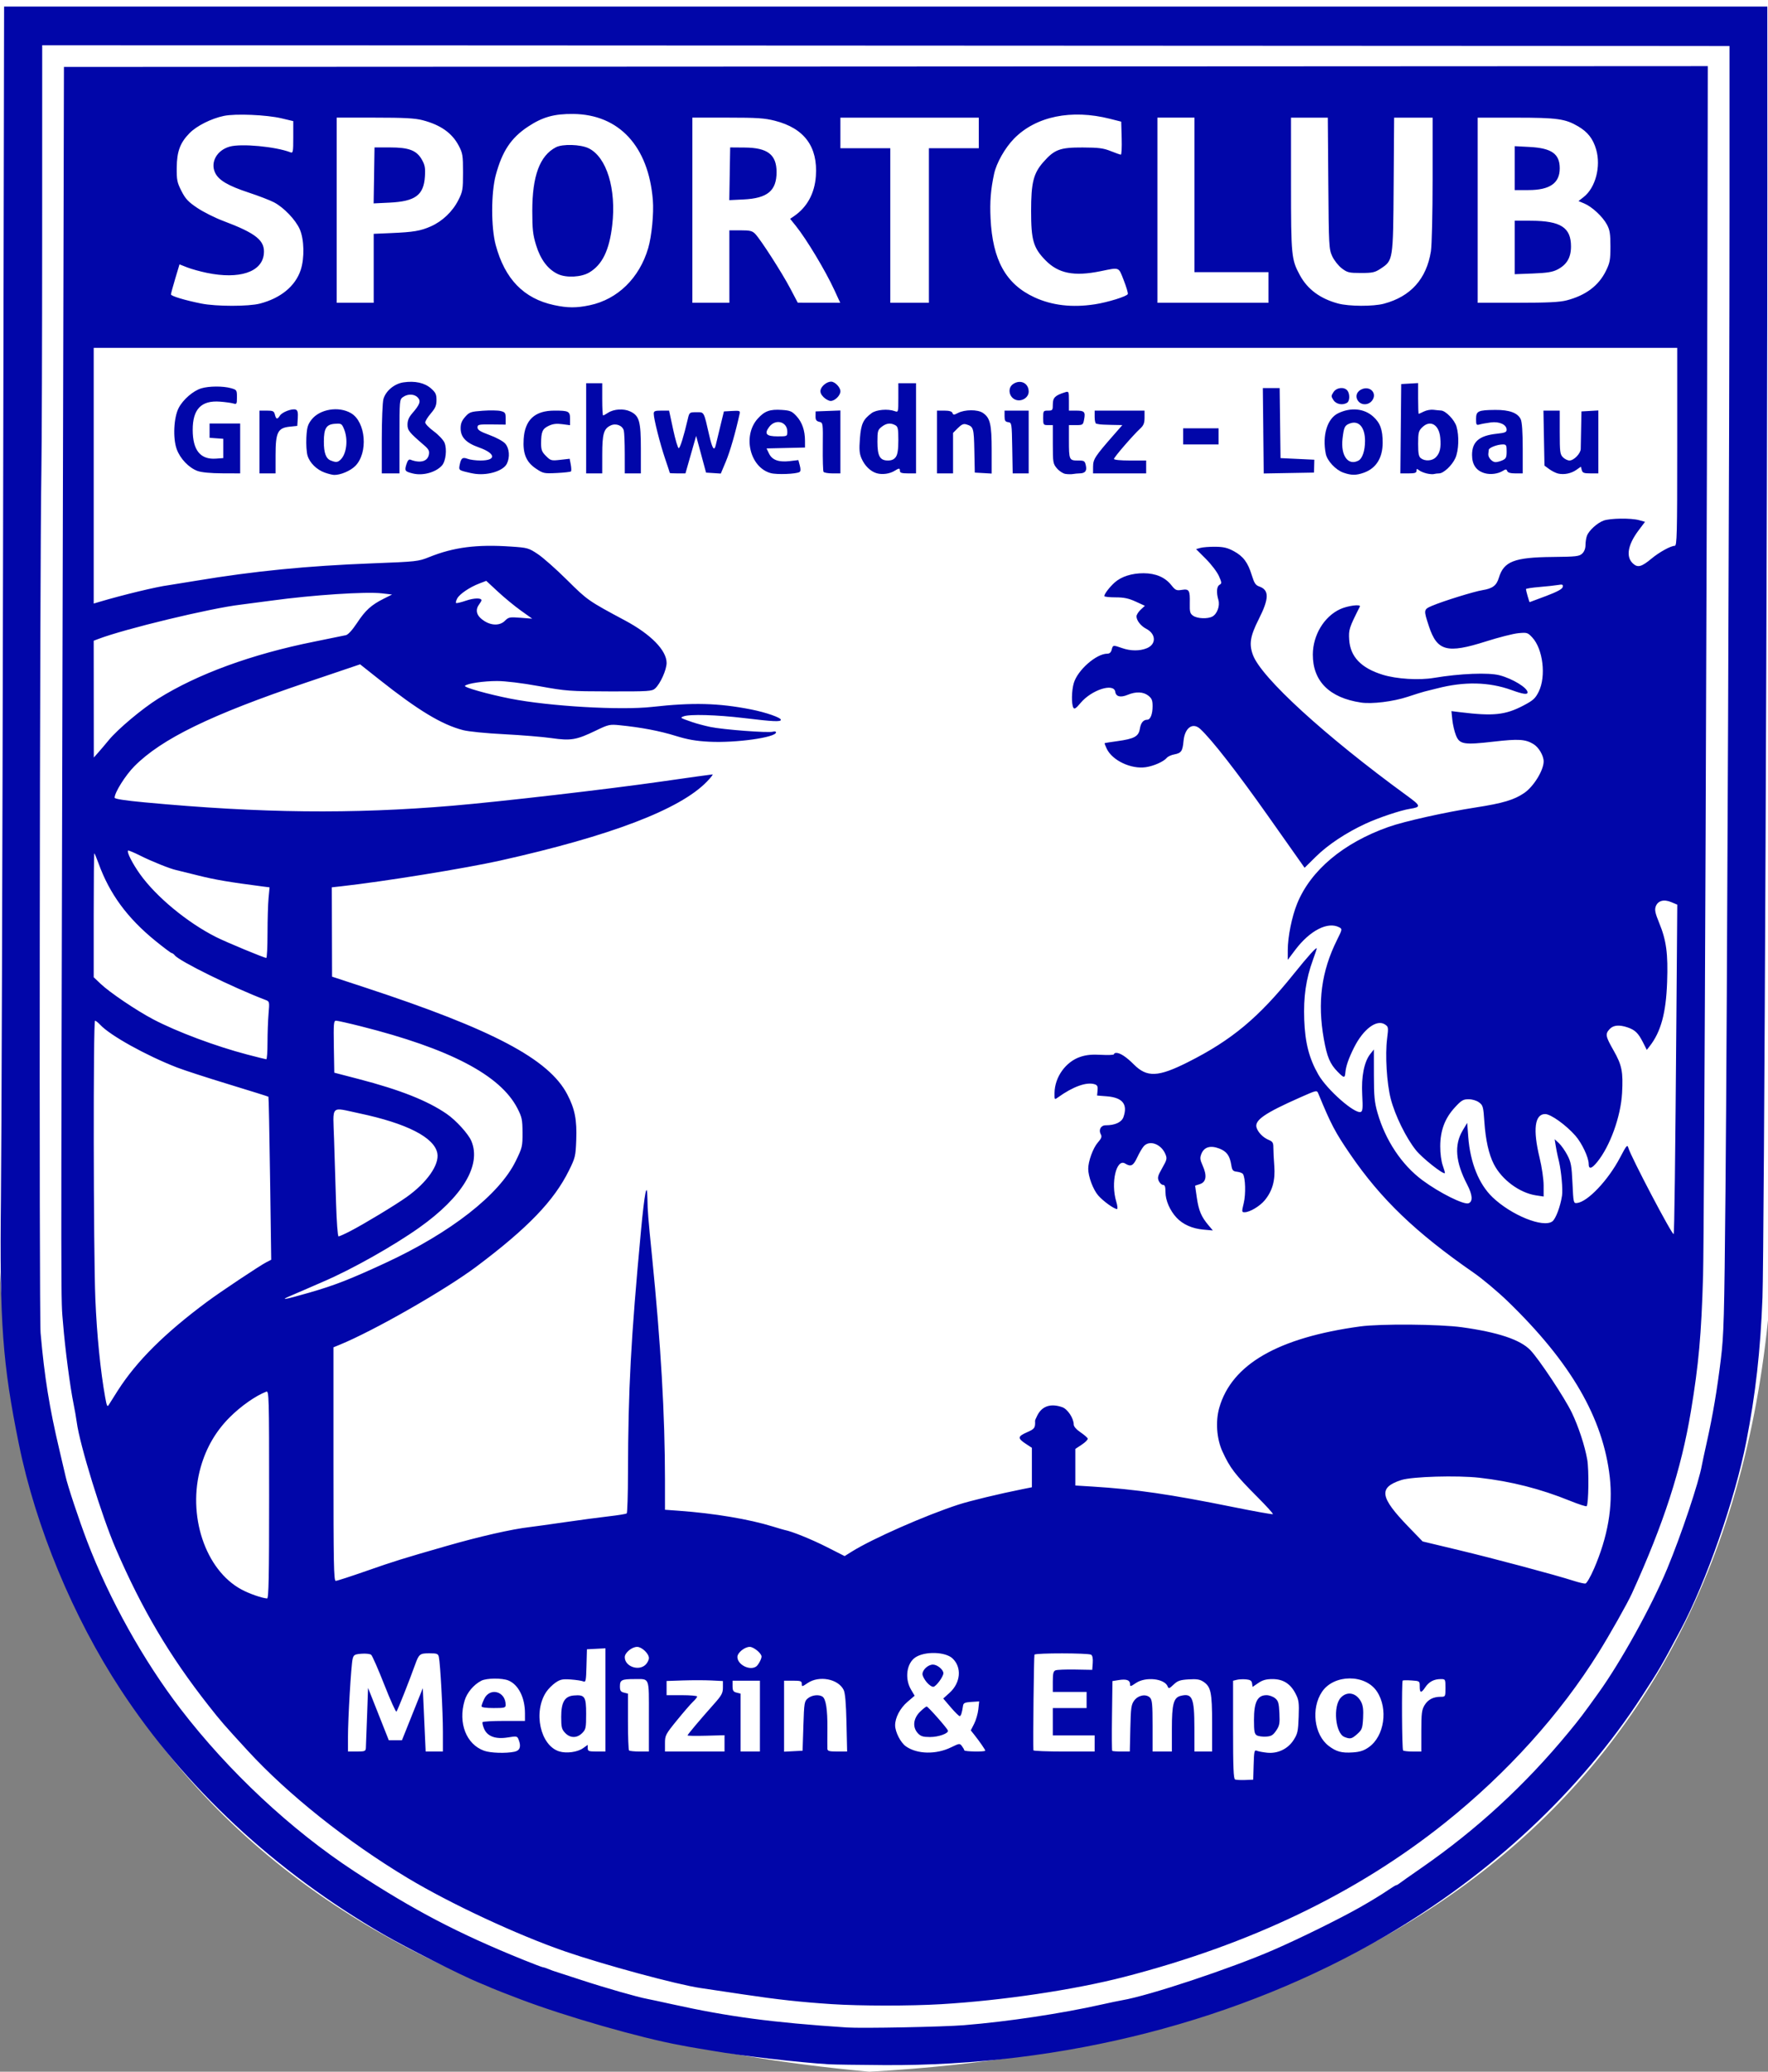 <?xml version="1.0" encoding="UTF-8" standalone="no"?>
<svg
   xmlns:dc="http://purl.org/dc/elements/1.1/"
   xmlns:cc="http://creativecommons.org/ns#"
   xmlns:rdf="http://www.w3.org/1999/02/22-rdf-syntax-ns#"
   xmlns:svg="http://www.w3.org/2000/svg"
   xmlns="http://www.w3.org/2000/svg"
   xmlns:sodipodi="http://sodipodi.sourceforge.net/DTD/sodipodi-0.dtd"
   xmlns:inkscape="http://www.inkscape.org/namespaces/inkscape"
   width="290.683mm"
   height="340.517mm"
   viewBox="0 0 290.683 340.517"
   version="1.1"
   id="svg8"
   inkscape:version="1.0.2 (e86c870879, 2021-01-15)"
   sodipodi:docname="logo.svg">
  <rect x="0" y="0" width="290.683" height="340.517" fill="#808080" stroke="none"/>
  <defs
     id="defs2" />
  <sodipodi:namedview
     id="base"
     pagecolor="#ffffff"
     bordercolor="#666666"
     borderopacity="1.0"
     inkscape:pageopacity="0.0"
     inkscape:pageshadow="2"
     inkscape:zoom="0.24748737"
     inkscape:cx="-56.023482"
     inkscape:cy="749.45949"
     inkscape:document-units="mm"
     inkscape:current-layer="layer1"
     inkscape:document-rotation="0"
     showgrid="false"
     fit-margin-top="0"
     fit-margin-left="0"
     fit-margin-right="0"
     fit-margin-bottom="0"
     inkscape:window-width="1920"
     inkscape:window-height="1017"
     inkscape:window-x="1912"
     inkscape:window-y="1063"
     inkscape:window-maximized="1" />
  <g
     inkscape:label="Ebene 1"
     inkscape:groupmode="layer"
     id="layer1"
     transform="translate(-187.803,10.908)">
    <g
       id="g859">
      <g
         id="g854">
        <path
           id="rect849"
           style="fill:#ffffff;stroke:#ffffff;stroke-width:0.794;stroke-linecap:round;paint-order:markers stroke fill"
           d="M 188.2,-10.511 H 478.089 V 206.07 C 469.247,291.961 404.501,325.176 330.725,329.211 216.069,318.684 191.12,250.397 188.2,198.132 Z"
           sodipodi:nodetypes="cccccc" />
        <path
           style="fill:#0106a9;fill-opacity:1;stroke-width:0.265"
           d="m 324.124,328.391 c -4.804,-0.282 -14.514,-1.402 -19.05,-2.198 -0.8,-0.14 -1.917,-0.327 -2.481,-0.414 -0.564,-0.087 -1.279,-0.21 -1.587,-0.272 -0.309,-0.062 -0.919,-0.178 -1.356,-0.257 -6.495,-1.178 -18.892,-4.733 -26.21,-7.517 -2.319,-0.882 -4.455,-1.715 -4.746,-1.852 -0.291,-0.136 -1.279,-0.555 -2.196,-0.93 -2.876,-1.177 -11.937,-5.762 -15.663,-7.925 -17.905,-10.396 -32.66,-24.135 -43.206,-40.232 -7.846,-11.976 -13.944,-26.688 -16.725,-40.349 -2.681,-13.171 -3.181,-20.019 -2.946,-40.349 0.093,-8.004 0.247,-55.361 0.344,-105.238 l 0.176,-90.686 h 144.949 144.949 l 0.006,29.699 c 0.01,51.954 -0.534,175.492 -0.804,182.496 -0.339,8.793 -1.131,15.84 -2.664,23.68 -1.851,9.47 -6.606,23.087 -10.81,30.956 -3.285,6.15 -3.368,6.293 -6.324,10.848 -10.121,15.597 -24.737,29.259 -42.242,39.484 -23.844,13.928 -52.831,21.38 -82.418,21.189 -4.147,-0.027 -8.195,-0.087 -8.996,-0.134 z m 22.225,-6.434 c 7.165,-0.583 15.943,-1.903 22.622,-3.402 1.31,-0.294 2.798,-0.605 3.307,-0.691 4.42,-0.746 17.853,-5.208 24.871,-8.26 4.303,-1.872 10.732,-5.035 14.155,-6.967 1.773,-1 3.753,-2.208 4.803,-2.931 0.612,-0.421 1.186,-0.766 1.275,-0.766 0.089,0 0.306,-0.119 0.481,-0.265 0.176,-0.146 1.808,-1.296 3.627,-2.556 9.118,-6.315 17.092,-13.659 24.228,-22.314 1.833,-2.223 2.317,-2.861 4.916,-6.482 3.689,-5.138 8.698,-14.191 11.272,-20.373 2.307,-5.538 5.234,-14.282 5.714,-17.066 0.063,-0.364 0.42,-2.031 0.794,-3.704 0.996,-4.46 1.691,-8.554 2.312,-13.626 0.5,-4.083 0.571,-6.636 0.768,-27.649 0.266,-28.378 0.664,-125.152 0.664,-161.528 V -3.345 l -138.708,-0.066 -138.708,-0.066 -0.006,31.42 c -0.003,17.281 -0.06,34.575 -0.127,38.431 -0.279,16.124 -0.394,138.861 -0.133,141.817 0.64,7.25 1.443,12.245 3.084,19.182 0.516,2.183 0.977,4.147 1.022,4.366 0.308,1.461 2.199,7.153 3.56,10.716 3.636,9.514 9.246,19.581 15.326,27.501 7.902,10.295 18.164,19.886 28.57,26.704 9.756,6.391 17.11,10.237 27.933,14.607 1.594,0.644 2.986,1.17 3.092,1.17 0.106,0 0.528,0.137 0.938,0.305 0.41,0.168 0.864,0.336 1.009,0.374 0.146,0.038 2.11,0.676 4.366,1.419 3.816,1.257 9.313,2.831 10.846,3.106 0.365,0.065 2.211,0.461 4.103,0.88 9.269,2.051 16.415,3.001 28.707,3.816 2.495,0.166 15.843,-0.096 19.315,-0.379 z m -21.828,-3.457 c -5.096,-0.335 -8.902,-0.754 -14.552,-1.601 -2.91,-0.437 -6.066,-0.907 -7.011,-1.046 -3.827,-0.561 -15.831,-3.806 -22.225,-6.009 -7.821,-2.694 -18.872,-7.843 -25.907,-12.07 -9.934,-5.97 -19.681,-13.73 -26.305,-20.943 -3.947,-4.298 -4.365,-4.779 -6.419,-7.39 -6.413,-8.151 -10.946,-15.813 -15.262,-25.797 -2.299,-5.319 -5.939,-17.111 -6.421,-20.805 -0.092,-0.708 -0.328,-2.061 -0.523,-3.007 -0.562,-2.725 -1.392,-9.061 -1.716,-13.097 -0.379,-4.72 -0.372,3.205 -0.099,-109.67 l 0.234,-96.97 135.136,-0.066 135.136,-0.066 -0.014,9.591 c -0.096,65.754 -0.566,182.471 -0.762,189.243 -0.28,9.661 -0.718,14.546 -1.994,22.225 -1.595,9.604 -4.475,18.5 -9.709,29.993 -0.732,1.608 -3.601,6.691 -5.471,9.695 -6.31,10.134 -15.046,19.818 -25.222,27.958 -14.492,11.592 -31.978,19.995 -52.779,25.363 -8.247,2.128 -20.028,3.881 -30.124,4.482 -5.093,0.303 -13.273,0.298 -17.992,-0.012 z m 69.397,-39.361 c 0.068,-2.214 0.124,-2.452 0.529,-2.283 0.249,0.104 1.001,0.247 1.67,0.319 1.755,0.188 3.431,-0.613 4.376,-2.09 0.652,-1.019 0.745,-1.442 0.829,-3.793 0.085,-2.356 0.028,-2.776 -0.518,-3.834 -0.839,-1.627 -2.041,-2.383 -3.79,-2.383 -1.024,0 -1.623,0.165 -2.326,0.643 l -0.947,0.643 -0.082,-0.577 c -0.063,-0.441 -0.292,-0.597 -0.979,-0.662 -0.493,-0.047 -1.178,-0.015 -1.521,0.071 l -0.625,0.157 v 8.043 c 0,6.183 0.076,8.075 0.331,8.182 0.182,0.077 0.926,0.116 1.654,0.088 l 1.323,-0.051 z m 0.519,-4.819 c -0.383,-0.229 -0.463,-0.665 -0.463,-2.53 0,-2.948 0.57,-4.071 2.068,-4.071 0.431,0 1.061,0.225 1.401,0.5 0.526,0.426 0.632,0.791 0.713,2.447 0.083,1.702 0.017,2.063 -0.531,2.873 -0.519,0.767 -0.807,0.937 -1.676,0.991 -0.577,0.036 -1.258,-0.059 -1.513,-0.212 z m -122.039,2.693 c 0.884,-0.188 1.114,-0.826 0.696,-1.927 -0.248,-0.653 -0.29,-0.663 -1.807,-0.418 -2.017,0.325 -3.367,-0.175 -3.901,-1.446 -0.201,-0.477 -0.309,-0.958 -0.24,-1.068 0.068,-0.111 1.665,-0.201 3.548,-0.201 h 3.424 l -0.002,-1.257 c -0.003,-2.578 -1.079,-4.709 -2.721,-5.39 -1.031,-0.427 -3.594,-0.406 -4.456,0.038 -1.256,0.646 -2.36,1.961 -2.751,3.276 -1.092,3.679 0.278,7.189 3.215,8.236 1.055,0.376 3.59,0.456 4.994,0.157 z m -5.424,-7.468 c 0,-0.16 0.193,-0.697 0.428,-1.193 0.94,-1.982 3.54,-1.271 3.54,0.968 0,0.467 -0.192,0.517 -1.984,0.517 -1.266,0 -1.984,-0.105 -1.984,-0.291 z m 16.691,6.889 0.771,-0.549 v 0.547 c 0,0.487 0.16,0.547 1.455,0.547 h 1.455 v -8.48 -8.48 l -1.521,0.079 -1.521,0.079 -0.076,2.737 c -0.068,2.469 -0.12,2.717 -0.529,2.541 -0.249,-0.108 -1.168,-0.248 -2.041,-0.312 -1.348,-0.099 -1.726,-0.022 -2.507,0.508 -0.506,0.344 -1.189,1.025 -1.519,1.513 -2.212,3.283 -1.007,8.845 2.125,9.801 1.186,0.362 2.999,0.116 3.908,-0.532 z m -2.953,-2.519 c -0.559,-0.595 -0.641,-0.933 -0.641,-2.626 0,-2.415 0.573,-3.392 2.066,-3.519 1.819,-0.155 2.035,0.165 2.035,3.013 0,2.319 -0.051,2.567 -0.649,3.166 -0.863,0.863 -1.981,0.85 -2.81,-0.033 z m 63.458,2.38 c 1.369,-0.67 1.432,-0.677 1.79,-0.203 0.204,0.27 0.376,0.58 0.38,0.689 0.009,0.223 3.448,0.279 3.448,0.055 0,-0.166 -0.926,-1.509 -1.783,-2.586 l -0.592,-0.744 0.55,-1.078 c 0.303,-0.593 0.613,-1.664 0.69,-2.38 l 0.14,-1.302 -1.286,0.082 c -1.05,0.067 -1.301,0.179 -1.365,0.611 -0.181,1.213 -0.346,1.72 -0.56,1.72 -0.125,0 -0.783,-0.65 -1.462,-1.445 l -1.235,-1.445 1.036,-0.936 c 1.833,-1.656 2.051,-4.189 0.486,-5.659 -1.171,-1.1 -4.525,-1.199 -6.081,-0.18 -1.464,0.959 -1.815,3.484 -0.739,5.308 l 0.595,1.008 -1.178,1.007 c -1.216,1.039 -2.038,2.608 -2.028,3.868 0.009,1.09 0.895,2.823 1.759,3.438 1.835,1.307 4.966,1.379 7.433,0.172 z m -5.448,-2.309 c -0.915,-0.974 -0.782,-2.409 0.324,-3.515 0.495,-0.495 1.001,-0.892 1.124,-0.883 0.237,0.018 3.34,3.533 3.483,3.945 0.158,0.457 -1.517,1.065 -2.934,1.065 -1.145,0 -1.535,-0.12 -1.998,-0.612 z m 1.443,-8.391 c -0.383,-0.455 -0.696,-1.056 -0.696,-1.336 0,-0.716 0.934,-1.567 1.72,-1.567 0.711,0 1.72,0.831 1.72,1.416 0,0.553 -1.159,2.142 -1.629,2.233 -0.231,0.044 -0.733,-0.291 -1.115,-0.746 z m 72.686,10.676 c 2.557,-1.797 3.22,-6.295 1.349,-9.142 -1.906,-2.9 -7.076,-2.88 -9.039,0.035 -1.836,2.725 -1.301,7.065 1.095,8.893 1.249,0.953 2.134,1.191 3.963,1.07 1.179,-0.078 1.825,-0.288 2.631,-0.855 z m -4.007,-1.685 c -1.498,-0.601 -1.909,-5.059 -0.596,-6.457 1.055,-1.123 2.566,-0.808 3.344,0.697 0.311,0.602 0.399,1.326 0.323,2.669 -0.095,1.682 -0.179,1.91 -0.958,2.606 -0.909,0.812 -1.157,0.869 -2.114,0.486 z m -160.889,1.799 c 0.018,-0.327 0.107,-2.679 0.198,-5.226 l 0.166,-4.63 1.703,4.299 1.703,4.299 h 1.083 1.082 l 1.713,-4.279 1.713,-4.279 0.235,5.205 0.235,5.205 h 1.419 1.419 v -3.246 c 0,-3.338 -0.43,-11.24 -0.669,-12.299 -0.119,-0.527 -0.298,-0.595 -1.552,-0.595 -1.596,0 -1.72,0.103 -2.395,1.984 -0.957,2.668 -2.844,7.414 -3.023,7.603 -0.101,0.107 -1.001,-1.887 -2,-4.432 -0.999,-2.545 -1.969,-4.754 -2.157,-4.91 -0.188,-0.156 -0.909,-0.235 -1.603,-0.177 -1.14,0.096 -1.28,0.181 -1.451,0.879 -0.24,0.978 -0.761,9.811 -0.76,12.878 l 8e-4,2.315 h 1.455 c 1.323,0 1.458,-0.054 1.487,-0.595 z m 46.534,-5.197 c 0,-6.576 0.18,-6.114 -2.381,-6.114 -2.086,0 -2.381,0.148 -2.381,1.19 0,0.706 0.124,0.9 0.661,1.035 l 0.661,0.166 v 4.581 c 0,2.52 0.079,4.66 0.176,4.757 0.097,0.097 0.871,0.176 1.72,0.176 h 1.543 z m 12.435,4.454 v -1.339 l -3.043,0.082 c -1.674,0.045 -3.04,0.023 -3.037,-0.05 0.008,-0.154 2.109,-2.65 4.294,-5.1 1.318,-1.478 1.521,-1.848 1.521,-2.772 v -1.066 l -1.918,-0.095 c -1.055,-0.052 -3.139,-0.054 -4.63,-0.004 l -2.712,0.091 v 1.166 1.166 h 2.514 c 1.382,0 2.514,0.098 2.514,0.218 0,0.12 -0.307,0.507 -0.683,0.86 -0.375,0.353 -1.566,1.728 -2.646,3.057 -1.871,2.302 -1.963,2.48 -1.963,3.77 v 1.354 h 4.895 4.895 v -1.339 z m 5.821,-4.482 v -5.821 h -2.249 -2.249 v 0.897 c 0,0.737 0.119,0.927 0.661,1.063 l 0.661,0.166 v 4.757 4.757 h 1.587 1.587 z m 7.144,1.629 c 0.126,-3.869 0.162,-4.083 0.757,-4.564 0.651,-0.526 1.77,-0.656 2.371,-0.275 0.573,0.363 0.848,2.104 0.822,5.194 -0.014,1.601 -0.015,3.119 -0.003,3.373 0.018,0.388 0.284,0.463 1.635,0.463 h 1.613 l -0.106,-4.696 c -0.073,-3.249 -0.218,-4.923 -0.468,-5.43 -0.895,-1.814 -4.03,-2.41 -5.923,-1.126 -0.913,0.62 -0.963,0.627 -0.963,0.132 0,-0.455 -0.184,-0.521 -1.455,-0.521 H 316.716 v 5.834 5.834 l 1.521,-0.079 1.521,-0.079 0.132,-4.059 z m 47.89,2.868 v -1.323 h -3.44 -3.44 v -2.249 -2.249 h 2.778 2.778 v -1.323 -1.323 h -2.778 -2.778 v -1.691 c 0,-1.354 0.09,-1.726 0.454,-1.866 0.25,-0.096 1.708,-0.152 3.241,-0.125 l 2.787,0.049 0.083,-1.134 c 0.053,-0.727 -0.041,-1.213 -0.265,-1.354 -0.452,-0.287 -9.138,-0.296 -9.315,-0.01 -0.1,0.162 -0.258,14.468 -0.174,15.723 0.007,0.109 2.276,0.198 5.04,0.198 h 5.027 v -1.323 z m 5.867,-2.495 c 0.076,-3.386 0.148,-3.902 0.641,-4.564 0.661,-0.888 1.94,-1.124 2.586,-0.477 0.361,0.361 0.43,1.107 0.43,4.644 v 4.214 h 1.587 1.587 v -3.717 c 0,-4.08 0.281,-5.14 1.439,-5.43 1.92,-0.482 2.256,0.298 2.261,5.245 l 0.004,3.903 h 1.455 1.455 v -4.639 c 0,-5.098 -0.196,-6.021 -1.454,-6.845 -0.569,-0.373 -1.105,-0.456 -2.413,-0.373 -1.409,0.09 -1.809,0.23 -2.471,0.864 -0.689,0.66 -0.813,0.7 -0.963,0.309 -0.504,-1.314 -3.632,-1.654 -5.231,-0.569 -0.882,0.598 -0.963,0.612 -0.963,0.161 0,-0.645 -0.596,-0.852 -1.863,-0.649 l -1.027,0.164 -0.076,5.679 c -0.042,3.123 -0.026,5.728 0.034,5.789 0.061,0.06 0.736,0.11 1.502,0.11 h 1.392 z m 47.844,0.445 c 8e-4,-2.905 0.074,-3.494 0.529,-4.24 0.57,-0.935 1.432,-1.382 2.662,-1.382 0.765,0 0.777,-0.022 0.777,-1.455 0,-1.435 -0.011,-1.455 -0.781,-1.455 -1.103,0 -1.931,0.437 -2.535,1.339 -0.679,1.013 -0.917,0.982 -0.917,-0.122 0,-0.894 -0.009,-0.901 -1.345,-0.992 -0.74,-0.05 -1.395,-0.042 -1.455,0.018 -0.186,0.186 -0.122,11.299 0.066,11.487 0.097,0.097 0.811,0.176 1.587,0.176 h 1.411 l 10e-4,-3.373 z M 293.962,262.693 c 0.291,-0.291 0.529,-0.773 0.529,-1.07 0,-0.74 -1.158,-1.84 -1.937,-1.84 -0.87,0 -2.032,0.966 -2.032,1.689 0,1.534 2.308,2.353 3.44,1.221 z m 18.15,0.327 c 0.351,-0.235 0.899,-1.236 0.899,-1.644 0,-0.534 -1.287,-1.593 -1.937,-1.593 -0.853,0 -2.032,0.961 -2.032,1.656 0,1.256 2.008,2.29 3.069,1.581 z m -80.063,-28.269 c 0,-16.171 -0.025,-17.084 -0.463,-16.918 -1.741,0.663 -4.182,2.375 -6.03,4.229 -2.261,2.267 -3.82,4.939 -4.737,8.12 -2.284,7.917 0.724,16.974 6.704,20.179 1.285,0.688 3.324,1.398 4.196,1.461 0.261,0.019 0.331,-3.559 0.331,-17.07 z m 217.822,12.205 c 2.282,-5.286 3.143,-10.261 2.604,-15.051 -1.095,-9.733 -6.39,-18.865 -16.754,-28.899 -1.642,-1.59 -4.177,-3.716 -5.632,-4.724 -9.52,-6.596 -15.233,-12.076 -20.288,-19.462 -2.491,-3.64 -3.164,-4.919 -5.247,-9.978 -0.24,-0.583 -0.247,-0.582 -2.963,0.619 -5.859,2.591 -7.558,3.764 -7.195,4.968 0.237,0.786 1.087,1.648 1.993,2.023 0.657,0.272 0.776,0.468 0.773,1.278 -0.002,0.526 0.067,1.877 0.152,3.001 0.181,2.37 -0.301,4.104 -1.569,5.641 -0.81,0.983 -2.472,1.971 -3.314,1.971 -0.481,0 -0.487,-0.072 -0.138,-1.521 0.353,-1.46 0.282,-4.094 -0.127,-4.756 -0.099,-0.159 -0.534,-0.33 -0.969,-0.38 -0.686,-0.078 -0.811,-0.221 -0.951,-1.09 -0.252,-1.564 -0.757,-2.258 -1.984,-2.726 -1.447,-0.553 -2.472,-0.254 -2.923,0.85 -0.275,0.674 -0.245,0.964 0.199,1.957 0.737,1.647 0.585,2.699 -0.44,3.036 l -0.805,0.265 0.287,1.984 c 0.305,2.111 0.728,3.113 1.902,4.508 l 0.73,0.868 -1.599,-0.145 c -1.804,-0.164 -3.345,-0.856 -4.376,-1.965 -1.087,-1.17 -1.815,-2.847 -1.815,-4.181 0,-0.899 -0.101,-1.201 -0.403,-1.201 -0.221,0 -0.534,-0.288 -0.694,-0.639 -0.247,-0.542 -0.162,-0.865 0.562,-2.13 0.774,-1.352 0.822,-1.564 0.526,-2.28 -0.689,-1.664 -2.597,-2.368 -3.553,-1.312 -0.258,0.285 -0.747,1.119 -1.087,1.852 -0.64,1.381 -1.038,1.583 -1.98,1.003 -1.444,-0.889 -2.394,3.157 -1.466,6.242 0.204,0.678 0.261,1.233 0.127,1.233 -0.48,0 -2.255,-1.277 -3.078,-2.214 -0.845,-0.963 -1.654,-3.114 -1.654,-4.401 0,-1.243 0.797,-3.425 1.576,-4.312 0.584,-0.666 0.7,-0.97 0.502,-1.325 -0.418,-0.746 -0.022,-1.507 0.785,-1.509 1.559,-0.003 2.634,-0.504 2.935,-1.367 0.727,-2.086 -0.151,-3.187 -2.709,-3.394 l -1.633,-0.132 0.08,-0.838 c 0.063,-0.663 -0.038,-0.875 -0.489,-1.018 -1.314,-0.417 -3.566,0.39 -6.007,2.152 -0.593,0.428 -0.595,0.424 -0.581,-0.727 0.033,-2.602 1.843,-5.13 4.243,-5.927 0.998,-0.332 1.923,-0.421 3.448,-0.332 1.146,0.066 2.084,0.021 2.084,-0.1 0,-0.121 0.165,-0.221 0.367,-0.221 0.656,0 1.655,0.657 2.916,1.918 2.148,2.148 3.986,2.067 8.873,-0.393 7.207,-3.628 11.605,-7.292 17.392,-14.49 2.437,-3.031 3.79,-4.524 3.79,-4.181 0,0.074 -0.282,0.912 -0.627,1.863 -1.151,3.172 -1.568,6.048 -1.429,9.851 0.138,3.772 0.8,6.341 2.322,9.005 1.423,2.49 5.995,6.51 6.977,6.133 0.311,-0.119 0.355,-0.637 0.235,-2.812 -0.166,-3.01 0.319,-5.452 1.335,-6.725 l 0.58,-0.726 0.005,4.181 c 0.004,3.531 0.097,4.501 0.598,6.244 1.3,4.523 3.992,8.557 7.391,11.073 2.803,2.075 6.807,4.071 7.575,3.777 0.737,-0.283 0.653,-1.384 -0.234,-3.086 -1.923,-3.689 -2.156,-6.501 -0.737,-8.878 l 0.743,-1.244 0.18,2.331 c 0.325,4.213 1.742,7.732 3.976,9.875 3.095,2.968 8.336,5.089 9.846,3.984 0.553,-0.404 1.325,-2.46 1.592,-4.24 0.149,-0.993 -0.109,-3.894 -0.498,-5.601 -0.033,-0.146 -0.132,-0.562 -0.219,-0.926 -0.087,-0.364 -0.234,-1.13 -0.327,-1.702 l -0.169,-1.04 0.695,0.643 c 0.382,0.354 1.008,1.239 1.389,1.966 0.605,1.153 0.714,1.748 0.847,4.63 0.15,3.235 0.166,3.306 0.75,3.244 1.748,-0.185 5.122,-3.747 7.07,-7.462 1.06,-2.023 1.206,-2.193 1.366,-1.602 0.371,1.373 7.217,14.398 7.446,14.169 0.119,-0.119 0.266,-11.708 0.454,-35.81 l 0.143,-18.334 -0.993,-0.415 c -1.233,-0.515 -2.216,-0.231 -2.557,0.739 -0.19,0.539 -0.068,1.112 0.562,2.641 1.195,2.9 1.486,5.068 1.318,9.791 -0.18,5.056 -1.023,8.149 -2.861,10.503 l -0.479,0.614 -0.647,-1.275 c -0.758,-1.495 -1.3,-2.015 -2.529,-2.428 -1.368,-0.459 -2.325,-0.369 -2.927,0.277 -0.759,0.815 -0.693,1.178 0.641,3.519 1.369,2.403 1.59,3.506 1.397,6.999 -0.212,3.855 -1.966,8.719 -4.085,11.33 -0.923,1.138 -1.404,1.248 -1.404,0.322 0,-1.054 -1.12,-3.43 -2.191,-4.646 -1.562,-1.774 -4.047,-3.551 -4.967,-3.551 -1.719,0 -2.041,2.536 -0.912,7.193 0.375,1.55 0.661,3.514 0.661,4.545 l 2.7e-4,1.816 -1.247,-0.187 c -2.707,-0.406 -5.632,-2.571 -6.942,-5.139 -0.828,-1.623 -1.354,-3.98 -1.554,-6.96 -0.166,-2.471 -0.23,-2.706 -0.873,-3.185 -0.409,-0.305 -1.115,-0.517 -1.719,-0.517 -0.894,0 -1.183,0.172 -2.262,1.346 -1.64,1.784 -2.392,3.781 -2.401,6.38 -0.004,1.16 0.168,2.475 0.414,3.165 0.231,0.649 0.389,1.212 0.35,1.251 -0.264,0.264 -3.7,-2.453 -4.75,-3.755 -1.626,-2.016 -3.453,-5.739 -4.155,-8.467 -0.652,-2.532 -0.933,-7.195 -0.595,-9.879 0.234,-1.863 0.22,-1.958 -0.362,-2.339 -1.351,-0.885 -3.56,0.771 -5.08,3.81 -0.885,1.768 -1.338,3.078 -1.423,4.109 -0.076,0.931 -0.226,0.915 -1.259,-0.132 -1.263,-1.28 -1.751,-2.428 -2.274,-5.358 -1.085,-6.074 -0.408,-11.169 2.17,-16.329 0.853,-1.708 0.868,-1.788 0.377,-2.051 -1.893,-1.013 -4.851,0.504 -7.278,3.733 l -1.205,1.603 v -1.584 c 0,-2.189 0.671,-5.52 1.545,-7.666 2.225,-5.466 7.587,-9.966 15.011,-12.595 2.612,-0.925 9.383,-2.436 14.342,-3.201 4.47,-0.689 6.357,-1.255 8.009,-2.399 1.537,-1.065 3.163,-3.722 3.163,-5.168 0,-0.957 -0.809,-2.331 -1.682,-2.854 -1.338,-0.802 -2.445,-0.87 -6.522,-0.401 -4.922,0.567 -5.62,0.451 -6.215,-1.034 -0.246,-0.615 -0.515,-1.761 -0.596,-2.548 l -0.148,-1.431 1.43,0.176 c 5.466,0.673 7.447,0.464 10.426,-1.103 1.593,-0.838 1.942,-1.156 2.495,-2.27 1.246,-2.515 0.708,-7.02 -1.065,-8.918 -0.745,-0.798 -0.856,-0.831 -2.297,-0.693 -0.833,0.08 -3.232,0.691 -5.332,1.359 -6.37,2.025 -8.007,1.589 -9.353,-2.49 -0.897,-2.719 -0.889,-2.773 0.525,-3.376 1.802,-0.768 6.875,-2.342 8.283,-2.569 1.652,-0.267 2.304,-0.757 2.682,-2.017 0.811,-2.706 2.523,-3.374 8.819,-3.436 3.879,-0.039 4.398,-0.097 4.885,-0.551 0.344,-0.32 0.545,-0.84 0.545,-1.406 0,-0.494 0.108,-1.184 0.241,-1.533 0.33,-0.869 1.695,-2.11 2.735,-2.488 1.085,-0.394 4.514,-0.437 5.821,-0.074 l 0.992,0.275 -1.039,1.377 c -1.793,2.376 -2.143,4.351 -0.966,5.457 0.795,0.747 1.414,0.589 3.063,-0.782 1.287,-1.07 3.171,-2.107 3.828,-2.107 0.362,0 0.407,-1.797 0.407,-16.272 V 46.265 l -130.175,0.002 -130.175,0.002 v 21.013 21.013 l 0.86,-0.256 c 3.902,-1.162 9.534,-2.519 11.443,-2.759 0.291,-0.036 2.375,-0.373 4.63,-0.749 9.46,-1.574 18.177,-2.433 28.839,-2.842 7.324,-0.281 7.594,-0.311 9.393,-1.034 4.029,-1.62 7.831,-2.109 13.436,-1.726 2.747,0.187 2.912,0.234 4.436,1.251 0.87,0.581 3.039,2.504 4.82,4.273 3.314,3.292 3.48,3.408 9.499,6.625 4.246,2.269 6.835,4.91 6.835,6.972 0,1.134 -1.029,3.426 -1.886,4.202 -0.511,0.463 -1.052,0.498 -7.469,0.484 -6.596,-0.014 -7.135,-0.054 -11.589,-0.86 -2.876,-0.52 -5.54,-0.845 -6.932,-0.845 -2.214,0 -4.856,0.392 -5.277,0.782 -0.262,0.244 3.778,1.385 7.488,2.115 6.38,1.255 18.073,1.936 23.283,1.355 6.698,-0.747 10.914,-0.638 16.272,0.417 2.416,0.476 4.895,1.337 4.895,1.699 0,0.36 -1.213,0.303 -6.085,-0.284 -4.467,-0.538 -8.977,-0.663 -9.922,-0.274 -0.588,0.242 -0.62,0.221 1.455,0.946 0.655,0.229 1.981,0.583 2.946,0.788 2.081,0.441 9.587,1.01 10.309,0.781 0.277,-0.088 0.503,-0.037 0.503,0.112 0,0.836 -6.618,1.762 -10.98,1.537 -2.201,-0.114 -3.555,-0.351 -5.555,-0.972 -2.59,-0.805 -5.669,-1.39 -9.156,-1.738 -1.666,-0.167 -1.85,-0.125 -3.969,0.897 -3.161,1.525 -4.076,1.679 -7.249,1.222 -1.455,-0.21 -4.968,-0.498 -7.805,-0.642 -2.947,-0.149 -5.84,-0.438 -6.747,-0.673 -3.505,-0.912 -7.353,-3.236 -13.753,-8.305 l -3.169,-2.511 -8.853,2.994 c -15.682,5.303 -23.779,9.245 -28.259,13.759 -1.465,1.476 -3.248,4.314 -3.248,5.169 0,0.203 1.657,0.46 4.961,0.769 19.09,1.783 34.066,1.946 50.602,0.549 7.755,-0.655 25.586,-2.718 34.284,-3.967 4.523,-0.649 8.328,-1.18 8.456,-1.18 0.128,0 -0.298,0.545 -0.947,1.211 -4.443,4.562 -15.792,8.894 -33.912,12.942 -5.769,1.289 -19.266,3.472 -26.211,4.239 l -1.528,0.169 0.022,7.341 0.022,7.341 5.475,1.799 c 20.964,6.888 30.181,11.76 33.198,17.548 1.253,2.403 1.598,4.163 1.473,7.52 -0.098,2.642 -0.161,2.906 -1.203,5.008 -2.467,4.979 -6.754,9.431 -15.162,15.747 -5.124,3.849 -16.928,10.596 -22.556,12.894 l -0.992,0.405 v 19.196 c 0,16.293 0.056,19.196 0.371,19.196 0.204,0 2.437,-0.722 4.961,-1.605 4.67,-1.633 5.934,-2.027 13.189,-4.111 5.587,-1.605 10.773,-2.784 13.758,-3.129 0.655,-0.076 3.215,-0.432 5.689,-0.792 2.474,-0.36 5.748,-0.796 7.276,-0.97 1.528,-0.174 2.865,-0.392 2.971,-0.485 0.106,-0.093 0.2,-3.083 0.207,-6.644 0.031,-13.761 0.473,-22.016 2.136,-39.812 0.583,-6.242 1.013,-8.384 1.059,-5.278 0.03,2.046 0.112,3.069 0.756,9.467 1.451,14.43 2.128,26.104 2.131,36.732 l 10e-4,4.937 2.315,0.169 c 5.793,0.422 11.523,1.382 15.384,2.577 0.961,0.298 1.867,0.562 2.012,0.589 1.128,0.204 4.391,1.525 6.86,2.777 l 2.966,1.504 1.172,-0.734 c 3.387,-2.12 12.11,-5.964 17.54,-7.728 1.898,-0.616 6.722,-1.78 10.554,-2.545 l 1.521,-0.304 v -3.244 -3.244 l -0.975,-0.64 c -1.405,-0.922 -1.38,-1.23 0.151,-1.902 1.294,-0.569 1.396,-0.713 1.348,-1.915 -0.003,-0.074 0.175,-0.484 0.395,-0.91 0.78,-1.509 2.197,-1.963 4.078,-1.307 0.876,0.305 1.882,1.83 1.882,2.853 0,0.317 0.433,0.814 1.104,1.267 0.607,0.41 1.147,0.876 1.199,1.035 0.052,0.159 -0.385,0.608 -0.972,0.996 l -1.067,0.706 v 3.007 3.007 l 2.844,0.176 c 7.018,0.434 12.794,1.274 23.057,3.353 3.55,0.719 6.513,1.25 6.583,1.179 0.071,-0.071 -1.048,-1.309 -2.486,-2.752 -3.762,-3.775 -4.568,-4.823 -5.824,-7.576 -0.944,-2.07 -1.147,-4.938 -0.506,-7.171 2.044,-7.123 9.655,-11.512 23.162,-13.356 3.335,-0.455 13.035,-0.377 16.737,0.135 5.92,0.819 9.572,2.037 11.23,3.746 1.416,1.46 5.668,7.865 6.831,10.29 1.108,2.311 2.143,5.464 2.537,7.728 0.295,1.691 0.223,7.324 -0.097,7.644 -0.089,0.089 -1.33,-0.312 -2.758,-0.891 -4.829,-1.958 -9.677,-3.191 -14.853,-3.778 -3.679,-0.417 -11.112,-0.199 -12.88,0.378 -3.768,1.23 -3.521,2.808 1.202,7.69 l 2.32,2.398 5.912,1.416 c 5.89,1.41 15.858,4.074 18.877,5.043 0.873,0.281 1.76,0.489 1.97,0.464 0.21,-0.025 0.844,-1.114 1.407,-2.419 z M 400.57,129.277 c -0.95,-1.346 -2.904,-4.114 -4.342,-6.151 -5.042,-7.144 -9.239,-12.526 -11.09,-14.221 -1.24,-1.136 -2.547,-0.193 -2.746,1.982 -0.153,1.674 -0.371,1.988 -1.533,2.206 -0.49,0.092 -1.035,0.342 -1.212,0.555 -0.519,0.625 -2.125,1.343 -3.447,1.542 -2.405,0.361 -5.495,-1.087 -6.424,-3.01 -0.237,-0.491 -0.396,-0.916 -0.354,-0.944 0.043,-0.028 0.977,-0.174 2.077,-0.325 2.802,-0.385 3.508,-0.771 3.713,-2.035 0.161,-0.989 0.564,-1.48 1.223,-1.488 0.509,-0.006 0.869,-0.925 0.869,-2.216 0,-0.969 -0.129,-1.29 -0.697,-1.737 -0.828,-0.651 -2.046,-0.702 -3.391,-0.14 -1.171,0.489 -1.934,0.308 -2.047,-0.487 -0.215,-1.512 -3.898,-0.336 -5.7,1.82 -0.754,0.902 -1.025,1.081 -1.19,0.787 -0.341,-0.609 -0.298,-2.825 0.078,-4.077 0.638,-2.122 3.699,-4.802 5.484,-4.802 0.39,0 0.626,-0.211 0.739,-0.661 0.195,-0.776 0.23,-0.782 1.696,-0.265 1.417,0.5 2.93,0.506 4.1,0.017 1.569,-0.655 1.503,-2.347 -0.123,-3.188 -0.883,-0.456 -1.596,-1.367 -1.596,-2.037 0,-0.253 0.31,-0.747 0.69,-1.099 l 0.69,-0.64 -1.516,-0.694 c -1.168,-0.535 -1.933,-0.694 -3.336,-0.694 -1.001,0 -1.82,-0.093 -1.82,-0.206 0,-0.351 0.862,-1.48 1.707,-2.236 1.091,-0.975 2.82,-1.529 4.757,-1.521 1.988,0.007 3.523,0.664 4.544,1.944 0.683,0.855 0.85,0.932 1.72,0.793 1.223,-0.196 1.372,0.048 1.326,2.164 -0.032,1.455 0.041,1.728 0.555,2.088 0.681,0.477 2.378,0.546 3.158,0.128 0.789,-0.422 1.27,-1.753 0.988,-2.734 -0.356,-1.24 -0.279,-2.22 0.193,-2.484 0.387,-0.216 0.377,-0.351 -0.106,-1.442 -0.293,-0.662 -1.257,-1.928 -2.142,-2.813 l -1.61,-1.61 0.724,-0.202 c 0.398,-0.111 1.502,-0.194 2.453,-0.184 1.355,0.015 2.013,0.173 3.043,0.734 1.551,0.845 2.302,1.856 2.952,3.98 0.387,1.263 0.616,1.606 1.211,1.814 1.66,0.579 1.641,1.975 -0.071,5.359 -1.411,2.789 -1.626,4.086 -0.972,5.879 1.359,3.729 11.892,13.357 25.293,23.118 2.363,1.721 2.404,1.894 0.521,2.191 -1.535,0.242 -5.137,1.448 -7.279,2.438 -3.202,1.479 -6.186,3.457 -8.175,5.419 l -1.858,1.832 z m 10.999,-24.711 c -5.186,-0.771 -7.936,-3.514 -7.919,-7.898 0.013,-3.181 1.839,-6.219 4.477,-7.448 1.236,-0.576 3.477,-0.868 3.253,-0.424 -1.763,3.496 -1.857,3.787 -1.751,5.446 0.178,2.796 1.959,4.656 5.51,5.754 2.282,0.706 5.97,0.931 8.434,0.515 4.247,-0.717 8.982,-0.905 10.785,-0.427 2.157,0.571 4.595,2.063 4.595,2.813 0,0.408 -0.739,0.299 -2.662,-0.395 -3.686,-1.33 -7.771,-1.416 -12.22,-0.258 -0.91,0.237 -1.834,0.467 -2.052,0.511 -0.218,0.044 -1.476,0.436 -2.795,0.872 -2.365,0.781 -5.849,1.209 -7.656,0.941 z M 241.214,66.779 c -1.345,-0.48 -2.492,-1.608 -2.851,-2.806 -0.159,-0.531 -0.244,-1.857 -0.189,-2.946 0.084,-1.658 0.217,-2.133 0.82,-2.924 1.351,-1.771 4.493,-2.297 6.53,-1.093 2.436,1.439 2.837,6.527 0.684,8.68 -0.802,0.802 -2.43,1.488 -3.473,1.464 -0.274,-0.006 -0.958,-0.176 -1.52,-0.376 z m 2.613,-2.167 c 0.983,-0.983 1.233,-3.334 0.533,-5.01 -0.369,-0.884 -0.449,-0.929 -1.515,-0.851 -1.392,0.101 -1.79,0.745 -1.795,2.909 -0.005,1.855 0.335,2.802 1.117,3.116 0.878,0.353 1.173,0.324 1.661,-0.164 z m 11.88,2.311 c -1.327,-0.326 -1.415,-0.445 -1.095,-1.486 0.195,-0.634 0.408,-0.89 0.661,-0.792 1.629,0.625 2.828,0.299 3.043,-0.826 0.116,-0.609 -0.024,-0.885 -0.785,-1.541 -2.498,-2.153 -2.727,-2.44 -2.727,-3.409 0,-0.658 0.228,-1.206 0.755,-1.812 1.277,-1.47 1.477,-2.023 0.945,-2.611 -0.555,-0.613 -1.635,-0.656 -2.435,-0.095 -0.579,0.405 -0.588,0.509 -0.588,6.482 v 6.07 h -1.455 -1.455 l 0.002,-5.622 c 7.9e-4,-3.092 0.123,-6.059 0.271,-6.593 0.372,-1.338 1.788,-2.521 3.288,-2.746 1.874,-0.281 3.477,0.068 4.52,0.983 0.772,0.678 0.915,0.978 0.915,1.919 0,0.893 -0.185,1.332 -0.926,2.197 -0.509,0.595 -0.926,1.268 -0.926,1.494 0,0.227 0.636,0.883 1.414,1.457 0.778,0.574 1.567,1.414 1.754,1.865 0.439,1.061 0.215,3.054 -0.424,3.76 -1.016,1.122 -3.132,1.704 -4.751,1.306 z m 10.342,0.066 c -0.437,-0.05 -1.253,-0.217 -1.815,-0.372 -0.966,-0.267 -1.012,-0.327 -0.855,-1.114 0.226,-1.128 0.473,-1.313 1.321,-0.991 0.397,0.151 1.345,0.274 2.107,0.274 2.648,0 2.514,-1.168 -0.246,-2.143 -2.141,-0.756 -3.025,-1.681 -3.025,-3.165 0,-0.762 0.198,-1.255 0.752,-1.876 0.697,-0.78 0.911,-0.854 2.897,-1 1.18,-0.087 2.508,-0.063 2.952,0.052 0.722,0.187 0.807,0.315 0.807,1.218 V 58.88 l -2.315,-0.024 c -2.133,-0.022 -2.315,0.017 -2.315,0.495 0,0.405 0.436,0.68 1.984,1.248 1.134,0.417 2.239,1.022 2.58,1.413 0.673,0.774 0.787,2.237 0.259,3.301 -0.564,1.134 -2.946,1.918 -5.087,1.674 z m 48.462,-0.134 c -3.424,-0.948 -4.659,-6.148 -2.125,-8.953 1.134,-1.255 1.996,-1.566 3.973,-1.433 1.359,0.091 1.651,0.215 2.389,1.01 0.932,1.005 1.405,2.367 1.407,4.057 l 0.002,1.116 -3.162,0.074 -3.162,0.074 0.409,0.843 c 0.517,1.065 1.588,1.453 3.42,1.238 l 1.404,-0.165 0.238,0.894 c 0.16,0.602 0.144,0.951 -0.05,1.067 -0.56,0.335 -3.742,0.455 -4.742,0.178 z m 2.735,-6.813 c 0,-1.666 -1.947,-2.166 -2.987,-0.767 -0.839,1.129 -0.466,1.542 1.391,1.542 1.588,0 1.596,-0.004 1.596,-0.775 z m 14.716,6.841 c -1.032,-0.295 -1.992,-1.227 -2.517,-2.447 -0.348,-0.807 -0.4,-1.469 -0.26,-3.273 0.187,-2.401 0.517,-3.118 1.919,-4.165 0.77,-0.575 2.674,-0.741 3.803,-0.331 0.589,0.214 0.595,0.193 0.595,-2.183 v -2.399 h 1.455 1.455 v 7.408 7.408 h -1.323 c -1,0 -1.323,-0.097 -1.323,-0.397 0,-0.49 -0.126,-0.495 -0.869,-0.032 -0.804,0.5 -2.023,0.67 -2.936,0.409 z m 3.128,-2.685 c 0.292,-0.417 0.412,-1.223 0.412,-2.769 0,-1.885 -0.069,-2.218 -0.512,-2.455 -0.776,-0.415 -1.461,-0.331 -2.231,0.274 -0.638,0.502 -0.697,0.71 -0.697,2.455 0,2.343 0.412,3.082 1.72,3.082 0.626,0 1.02,-0.177 1.308,-0.588 z m 27.872,2.786 c -0.395,-0.063 -1.02,-0.473 -1.389,-0.912 -0.636,-0.756 -0.671,-0.961 -0.671,-3.952 v -3.155 h -0.794 c -0.764,0 -0.794,-0.044 -0.794,-1.191 0,-1.147 0.029,-1.191 0.794,-1.191 0.749,0 0.794,-0.06 0.794,-1.052 0,-1.088 0.389,-1.463 2.051,-1.975 0.572,-0.176 0.595,-0.121 0.595,1.422 v 1.605 h 1.175 c 1.376,0 1.557,0.198 1.322,1.451 -0.168,0.896 -0.217,0.931 -1.336,0.931 h -1.161 v 2.492 c 0,3.215 0.05,3.329 1.462,3.329 1.063,0 1.154,0.057 1.323,0.827 0.197,0.895 -0.118,1.276 -1.066,1.289 -0.291,0.004 -0.767,0.05 -1.058,0.102 -0.291,0.052 -0.852,0.043 -1.247,-0.02 z m 45.697,-0.211 c -1.253,-0.44 -2.649,-1.936 -2.879,-3.085 -0.605,-3.026 0.234,-5.79 2.023,-6.664 2.08,-1.016 4.284,-0.807 5.784,0.549 1.148,1.037 1.553,2.164 1.546,4.304 -0.007,2.484 -1.082,4.194 -3.084,4.908 -1.281,0.457 -2.065,0.454 -3.391,-0.011 z m 2.503,-1.981 c 0.641,-0.343 1.069,-1.637 1.069,-3.233 0,-2.249 -1.032,-3.421 -2.516,-2.857 -0.826,0.314 -0.957,0.589 -1.179,2.472 -0.331,2.811 0.918,4.532 2.627,3.618 z m 11.191,2.117 c -0.472,-0.112 -1.038,-0.352 -1.257,-0.534 -0.327,-0.271 -0.399,-0.254 -0.399,0.099 0,0.339 -0.279,0.429 -1.327,0.429 h -1.327 l 0.07,-7.342 0.07,-7.342 1.389,-0.08 1.389,-0.08 v 2.527 c 0,1.39 0.041,2.527 0.092,2.527 0.05,0 0.439,-0.173 0.864,-0.385 0.425,-0.212 1.128,-0.339 1.562,-0.283 0.434,0.056 0.994,0.111 1.243,0.121 0.765,0.031 2.216,1.523 2.543,2.616 0.463,1.544 0.375,3.981 -0.187,5.218 -0.545,1.2 -1.938,2.503 -2.676,2.503 -0.268,0 -0.646,0.047 -0.84,0.105 -0.194,0.058 -0.739,0.013 -1.211,-0.099 z m 1.513,-2.645 c 0.689,-0.689 0.893,-1.592 0.735,-3.245 -0.208,-2.167 -1.672,-2.985 -2.989,-1.668 -0.577,0.577 -0.649,0.877 -0.649,2.683 0,1.626 0.093,2.104 0.463,2.385 0.68,0.517 1.843,0.443 2.441,-0.154 z m 8.062,2.611 c -1.399,-0.388 -2.102,-1.395 -2.102,-3.008 0,-2.173 1.186,-3.183 4.094,-3.487 1.309,-0.137 1.594,-0.253 1.594,-0.652 0,-0.838 -1.176,-1.384 -2.588,-1.202 -0.687,0.089 -1.516,0.238 -1.844,0.331 -0.547,0.156 -0.595,0.084 -0.595,-0.901 0,-1.306 0.331,-1.462 3.159,-1.488 2.314,-0.022 3.71,0.493 4.188,1.544 0.213,0.467 0.325,2.131 0.325,4.803 v 4.089 h -1.199 c -0.808,0 -1.247,-0.126 -1.347,-0.387 -0.126,-0.328 -0.235,-0.333 -0.719,-0.032 -0.797,0.495 -2.013,0.655 -2.967,0.391 z m 2.913,-2.131 c 0.571,-0.26 0.674,-0.482 0.674,-1.455 0,-1.029 -0.065,-1.148 -0.622,-1.148 -0.897,0 -2.283,0.529 -2.319,0.886 -0.017,0.168 -0.049,0.483 -0.07,0.702 -0.057,0.563 0.626,1.323 1.188,1.323 0.262,0 0.779,-0.138 1.15,-0.307 z m 9.126,2.183 c -0.372,-0.086 -1.026,-0.415 -1.455,-0.73 l -0.779,-0.574 -0.084,-4.52 -0.084,-4.52 h 1.34 1.34 v 3.572 c 0,3.219 0.052,3.624 0.529,4.101 0.291,0.291 0.773,0.529 1.07,0.529 0.722,0 1.837,-1.148 1.852,-1.906 0.007,-0.334 0.037,-1.857 0.066,-3.385 l 0.054,-2.778 1.389,-0.08 1.389,-0.08 v 5.173 5.173 h -1.292 c -1.087,0 -1.315,-0.088 -1.436,-0.551 l -0.144,-0.551 -0.747,0.524 c -0.851,0.597 -2.023,0.832 -3.01,0.603 z M 220.306,66.512 c -1.436,-0.512 -2.885,-2.023 -3.452,-3.599 -0.649,-1.804 -0.487,-5.195 0.324,-6.764 0.71,-1.375 2.383,-2.826 3.722,-3.227 1.27,-0.381 3.55,-0.394 4.866,-0.029 0.962,0.267 0.992,0.313 0.992,1.485 0,1.13 -0.039,1.197 -0.595,1.031 -0.327,-0.098 -1.31,-0.233 -2.183,-0.3 -3.085,-0.237 -4.501,1.228 -4.494,4.649 0.007,3.35 1.271,4.905 3.832,4.717 l 1.191,-0.087 v -1.587 -1.587 l -1.124,-0.081 -1.124,-0.081 V 59.875 58.7 h 2.514 2.514 v 4.101 4.101 l -2.977,-0.012 c -1.835,-0.007 -3.371,-0.152 -4.004,-0.378 z m 10.156,-4.77 v -5.159 h 1.186 c 1.044,0 1.205,0.079 1.352,0.661 0.199,0.793 0.404,0.832 0.825,0.157 0.364,-0.582 2.027,-1.204 2.616,-0.978 0.297,0.114 0.38,0.479 0.32,1.413 l -0.081,1.259 -1.263,0.132 c -1.948,0.204 -2.305,0.93 -2.307,4.696 l -0.002,2.977 h -1.323 -1.323 z m 45.459,4.375 c -1.602,-1.073 -2.175,-2.452 -2.022,-4.862 0.201,-3.161 1.841,-4.673 5.066,-4.673 2.348,0 2.561,0.113 2.561,1.36 v 1.039 l -1.287,-0.171 c -0.941,-0.125 -1.539,-0.051 -2.223,0.273 -1.032,0.49 -1.244,0.977 -1.249,2.876 -0.003,1.073 0.125,1.406 0.803,2.083 0.769,0.769 0.878,0.798 2.35,0.632 l 1.544,-0.175 0.181,0.963 c 0.099,0.529 0.112,1.031 0.028,1.116 -0.084,0.084 -1.134,0.201 -2.332,0.261 -2.087,0.103 -2.232,0.073 -3.42,-0.723 z m 8.252,-6.624 v -7.408 h 1.323 1.323 v 2.646 c 0,1.455 0.064,2.646 0.142,2.646 0.078,0 0.443,-0.197 0.81,-0.438 0.96,-0.629 2.584,-0.725 3.656,-0.216 1.489,0.706 1.742,1.605 1.742,6.184 v 3.995 h -1.323 -1.323 l -0.004,-3.241 c -0.002,-1.783 -0.072,-3.495 -0.155,-3.804 -0.224,-0.836 -1.3,-1.247 -2.171,-0.83 -1.131,0.542 -1.367,1.364 -1.371,4.767 l -0.004,3.109 h -1.323 -1.323 z m 13.758,7.34 c 0,-0.038 -0.35,-1.096 -0.777,-2.353 -0.829,-2.437 -1.869,-6.549 -1.869,-7.389 0,-0.43 0.194,-0.508 1.263,-0.508 h 1.263 l 0.667,3.109 c 0.367,1.71 0.781,3.088 0.919,3.064 0.231,-0.041 0.824,-1.949 1.487,-4.783 0.26,-1.112 0.276,-1.124 1.422,-1.124 1.303,0 1.185,-0.213 2.114,3.836 0.497,2.168 0.816,2.636 1.064,1.56 0.097,-0.421 0.438,-1.837 0.758,-3.147 l 0.581,-2.381 1.352,-0.079 c 1.186,-0.069 1.34,-0.021 1.248,0.397 -0.682,3.113 -1.591,6.27 -2.273,7.896 l -0.839,1.998 -1.213,-0.079 -1.213,-0.079 -0.814,-3.015 -0.814,-3.015 -0.879,3.081 -0.879,3.081 h -1.286 c -0.707,0 -1.286,-0.031 -1.286,-0.068 z m 25.271,-0.191 c -0.088,-0.142 -0.142,-2.017 -0.121,-4.164 0.039,-3.896 0.038,-3.906 -0.583,-4.053 -0.484,-0.115 -0.62,-0.322 -0.61,-0.929 l 0.012,-0.781 2.038,-0.077 2.038,-0.077 v 5.171 5.171 h -1.307 c -0.719,0 -1.379,-0.117 -1.467,-0.259 z m 18.65,-4.9 v -5.159 h 1.199 c 0.813,0 1.247,0.126 1.349,0.39 0.132,0.344 0.239,0.344 0.903,5.3e-4 1.126,-0.582 3.206,-0.597 4.073,-0.029 1.218,0.798 1.472,1.856 1.472,6.126 v 3.859 l -1.389,-0.08 -1.389,-0.08 -0.073,-3.612 c -0.076,-3.755 -0.136,-3.95 -1.318,-4.312 -0.456,-0.14 -0.785,0.004 -1.389,0.609 l -0.792,0.792 v 3.328 3.328 h -1.323 -1.323 z m 12.376,0.992 c -0.072,-4.095 -0.083,-4.169 -0.668,-4.252 -0.485,-0.069 -0.595,-0.252 -0.595,-0.992 v -0.908 h 1.984 1.984 v 5.159 5.159 h -1.316 -1.316 z m 13.291,3.043 c 0.003,-1.2 0.318,-1.682 3.397,-5.197 l 1.415,-1.616 -1.746,-0.033 c -0.96,-0.018 -1.865,-0.063 -2.011,-0.099 -0.146,-0.036 -0.384,-0.081 -0.529,-0.099 -0.146,-0.018 -0.265,-0.509 -0.265,-1.091 v -1.058 h 4.101 4.101 v 1.145 c 0,0.896 -0.151,1.284 -0.695,1.786 -1.187,1.095 -4.332,4.732 -4.332,5.009 0,0.157 1.07,0.263 2.646,0.263 h 2.646 v 1.058 1.058 h -4.366 -4.366 l 0.003,-1.124 z m 27.985,-5.88 -0.075,-7.018 1.384,1.8e-4 1.384,1.8e-4 0.071,5.755 0.071,5.755 2.778,0.132 2.778,0.132 -0.025,1.058 -0.025,1.058 -4.134,0.073 -4.134,0.073 -0.075,-7.018 z m -13.171,0.92 V 59.493 h 2.91 2.91 v 1.323 1.323 h -2.91 -2.91 z m 24.714,-5.953 c -0.401,-0.613 -0.401,-0.71 0,-1.323 0.498,-0.76 1.742,-0.905 2.274,-0.264 0.44,0.53 0.42,1.722 -0.034,2.01 -0.727,0.461 -1.793,0.26 -2.24,-0.423 z m 4.028,0.102 c -0.518,-0.74 -0.187,-1.614 0.736,-1.944 1.32,-0.471 2.384,0.698 1.653,1.815 -0.573,0.875 -1.818,0.942 -2.388,0.128 z m -87.871,-0.602 c -0.428,-0.428 -0.584,-0.816 -0.484,-1.199 0.172,-0.66 1.053,-1.344 1.729,-1.344 0.632,0 1.529,0.932 1.529,1.587 0,0.686 -0.908,1.587 -1.6,1.587 -0.298,0 -0.826,-0.285 -1.173,-0.632 z m 31.613,0.446 c -1.124,-0.394 -1.403,-1.924 -0.47,-2.577 1.203,-0.842 2.587,-0.184 2.587,1.23 0,0.966 -1.138,1.69 -2.117,1.347 z M 207.203,217.602 c 3.091,-4.817 7.69,-9.383 14.66,-14.557 2.215,-1.644 8.681,-5.951 9.764,-6.503 l 0.768,-0.392 -0.188,-13.354 c -0.103,-7.345 -0.225,-13.392 -0.271,-13.438 -0.046,-0.046 -2.986,-0.967 -6.533,-2.048 -3.548,-1.081 -7.373,-2.323 -8.501,-2.762 -5.072,-1.971 -10.965,-5.243 -12.613,-7.004 -0.353,-0.377 -0.74,-0.685 -0.86,-0.685 -0.31,0 -0.267,38 0.052,45.727 0.244,5.905 0.837,11.838 1.616,16.182 0.259,1.444 0.354,1.638 0.599,1.221 0.16,-0.272 0.838,-1.347 1.506,-2.389 z m 31.37,-16.021 c 4.2,-1.206 6.75,-2.198 12.551,-4.881 10.768,-4.982 18.76,-11.223 21.471,-16.767 1.077,-2.201 1.126,-2.409 1.115,-4.685 -0.01,-2.143 -0.095,-2.544 -0.849,-4.006 -2.805,-5.44 -11.112,-9.784 -25.766,-13.474 -1.985,-0.5 -3.803,-0.908 -4.041,-0.908 -0.386,0 -0.425,0.462 -0.361,4.273 l 0.073,4.273 3.969,1.032 c 6.834,1.777 11.343,3.56 14.501,5.733 1.544,1.063 3.575,3.295 4.068,4.472 1.666,3.978 -1.468,9.188 -8.553,14.216 -4.236,3.006 -11.118,6.882 -15.705,8.845 -0.8,0.343 -1.991,0.863 -2.646,1.155 -0.655,0.293 -1.845,0.807 -2.646,1.142 -2.121,0.888 -1.319,0.768 2.82,-0.42 z m 6.782,-10.115 c 2.299,-1.187 7.422,-4.283 9.316,-5.63 3.324,-2.364 5.39,-5.308 5.038,-7.181 -0.489,-2.607 -5.002,-4.915 -12.85,-6.573 -4.812,-1.016 -4.315,-1.532 -4.128,4.29 0.088,2.729 0.234,7.431 0.324,10.451 0.093,3.094 0.272,5.49 0.411,5.49 0.135,0 0.986,-0.382 1.889,-0.848 z M 231.785,160.472 c 0,-1.506 0.077,-3.646 0.17,-4.755 0.169,-2 0.165,-2.018 -0.526,-2.281 -5.337,-2.029 -14.11,-6.342 -14.887,-7.319 -0.162,-0.203 -0.388,-0.369 -0.503,-0.369 -0.115,0 -1.323,-0.905 -2.683,-2.01 -4.625,-3.758 -7.537,-7.724 -9.353,-12.74 -0.329,-0.909 -0.643,-1.654 -0.696,-1.654 -0.053,0 -0.097,4.584 -0.097,10.187 v 10.187 l 1.124,1.069 c 1.505,1.431 5.889,4.391 8.665,5.851 3.878,2.039 10.246,4.421 15.478,5.79 1.601,0.419 3,0.766 3.109,0.772 0.109,0.006 0.198,-1.221 0.198,-2.727 z m 0.002,-17.965 c 0.001,-2.219 0.077,-4.829 0.169,-5.799 l 0.167,-1.764 -1.161,-0.15 c -5.371,-0.693 -7.878,-1.119 -10.524,-1.788 -1.689,-0.427 -3.324,-0.83 -3.633,-0.895 -1.027,-0.217 -4.062,-1.433 -5.957,-2.387 -1.029,-0.518 -1.925,-0.888 -1.992,-0.822 -0.234,0.234 0.72,2.117 1.951,3.849 2.646,3.721 7.782,7.972 12.511,10.356 1.708,0.86 7.888,3.426 8.268,3.433 0.109,0.002 0.199,-1.812 0.2,-4.032 z m -26.1,-31.768 c 1.47,-1.79 5.493,-5.165 8.106,-6.802 6.481,-4.06 15.403,-7.32 25.665,-9.378 2.547,-0.511 4.897,-0.991 5.223,-1.068 0.362,-0.085 1.07,-0.865 1.821,-2.003 1.37,-2.079 2.335,-2.958 4.376,-3.982 l 1.386,-0.696 -1.659,-0.192 c -2.652,-0.308 -11.372,0.265 -18.158,1.193 -2.037,0.279 -4.299,0.576 -5.027,0.66 -4.972,0.579 -19.104,3.983 -23.482,5.657 l -0.728,0.278 0.008,9.598 0.008,9.598 0.72,-0.81 c 0.396,-0.445 1.18,-1.369 1.742,-2.053 z m 65.133,-19.612 c 0.601,-0.601 0.781,-0.636 2.568,-0.496 l 1.921,0.15 -1.852,-1.32 c -1.019,-0.726 -2.719,-2.125 -3.779,-3.109 l -1.927,-1.788 -1.135,0.434 c -1.585,0.605 -3.244,1.727 -3.635,2.456 -0.181,0.338 -0.269,0.675 -0.196,0.748 0.073,0.073 0.8,-0.096 1.615,-0.376 1.341,-0.461 2.588,-0.489 2.566,-0.056 -0.005,0.092 -0.183,0.399 -0.397,0.681 -0.557,0.736 -0.48,1.557 0.207,2.203 1.324,1.244 3.07,1.448 4.044,0.474 z m 171.176,-4.071 c 1.856,-0.704 2.673,-1.148 2.738,-1.485 0.079,-0.41 -0.037,-0.458 -0.793,-0.326 -0.487,0.085 -1.868,0.235 -3.069,0.333 -1.201,0.098 -2.182,0.253 -2.181,0.343 0.002,0.238 0.543,2.15 0.606,2.144 0.029,-0.003 1.244,-0.457 2.699,-1.009 z M 284.773,39.261 c 4.579,-0.97 8.155,-4.465 9.602,-9.385 0.577,-1.962 0.941,-5.721 0.764,-7.904 -0.716,-8.837 -5.552,-14.067 -13.083,-14.149 -3.145,-0.034 -5.062,0.505 -7.462,2.098 -2.774,1.842 -4.223,4.025 -5.279,7.954 -0.782,2.912 -0.788,8.604 -0.01,11.494 1.504,5.594 4.612,8.795 9.576,9.867 2.24,0.484 3.697,0.49 5.892,0.025 z m -5.246,-5.121 c -1.64,-0.77 -2.855,-2.381 -3.582,-4.747 -0.529,-1.724 -0.628,-2.61 -0.629,-5.618 -5.3e-4,-5.768 1.23,-9.09 3.881,-10.475 1.091,-0.57 4.052,-0.483 5.377,0.159 2.97,1.438 4.585,6.701 3.886,12.662 -0.483,4.114 -1.628,6.474 -3.76,7.75 -1.328,0.794 -3.785,0.922 -5.174,0.27 z m -48.984,4.85 c 3.417,-0.89 5.813,-2.863 6.696,-5.513 0.648,-1.947 0.578,-5.046 -0.151,-6.701 -0.689,-1.563 -2.623,-3.584 -4.238,-4.428 -0.658,-0.344 -2.52,-1.062 -4.136,-1.594 -3.415,-1.125 -4.958,-2.034 -5.543,-3.267 -0.818,-1.725 0.288,-3.706 2.4,-4.297 1.903,-0.533 7.544,-0.003 9.985,0.937 0.422,0.163 0.463,-0.056 0.463,-2.475 V 9 l -1.918,-0.455 c -2.465,-0.584 -7.568,-0.801 -9.485,-0.403 -2.073,0.43 -4.479,1.637 -5.651,2.834 -1.55,1.583 -2.08,3.011 -2.106,5.672 -0.019,2.021 0.065,2.437 0.775,3.836 0.658,1.296 1.113,1.781 2.607,2.783 0.995,0.668 2.89,1.62 4.211,2.117 5.523,2.077 6.97,3.257 6.726,5.487 -0.323,2.95 -4.04,4.17 -9.362,3.071 -1.105,-0.228 -2.57,-0.636 -3.255,-0.906 l -1.245,-0.491 -0.703,2.347 c -0.386,1.291 -0.703,2.457 -0.703,2.591 0,0.272 2.318,0.969 4.992,1.502 2.468,0.492 7.762,0.494 9.641,0.005 z m 137.238,0.125 c 2.166,-0.334 5.305,-1.308 5.448,-1.69 0.06,-0.159 -0.242,-1.183 -0.67,-2.274 -0.876,-2.23 -0.623,-2.132 -3.809,-1.482 -4.367,0.891 -6.936,0.379 -9.07,-1.809 -1.982,-2.033 -2.35,-3.299 -2.35,-8.087 0,-4.649 0.386,-6.191 2.011,-8.038 1.828,-2.077 2.738,-2.415 6.455,-2.402 2.639,0.01 3.421,0.11 4.63,0.595 0.8,0.321 1.549,0.584 1.663,0.584 0.114,7.3e-5 0.174,-1.22 0.132,-2.712 l -0.075,-2.712 -1.852,-0.469 c -6.342,-1.604 -12.165,-0.405 -15.753,3.244 -1.501,1.526 -2.912,4.018 -3.299,5.824 -0.552,2.58 -0.709,4.545 -0.579,7.276 0.327,6.883 2.518,10.829 7.218,13 2.885,1.333 6.211,1.719 9.9,1.15 z m 47.557,-0.106 c 4.404,-1.172 7.001,-4.07 7.727,-8.62 0.154,-0.967 0.275,-6.149 0.276,-11.84 l 0.002,-10.12 h -3.164 -3.164 l -0.077,11.046 c -0.087,12.479 -0.076,12.41 -2.15,13.782 -0.933,0.618 -1.328,0.704 -3.22,0.704 -1.971,0 -2.243,-0.066 -3.16,-0.765 -0.552,-0.421 -1.257,-1.314 -1.567,-1.984 -0.541,-1.171 -0.567,-1.648 -0.646,-12.001 l -0.082,-10.782 h -3.027 -3.027 l 0.003,10.914 c 0.003,11.825 0.061,12.412 1.471,15.003 1.254,2.304 3.334,3.841 6.265,4.631 1.803,0.486 5.774,0.503 7.539,0.033 z M 249.247,33.191 v -5.665 l 2.844,-0.123 c 3.711,-0.16 4.851,-0.353 6.556,-1.107 1.888,-0.835 3.565,-2.433 4.508,-4.297 0.724,-1.43 0.776,-1.734 0.776,-4.575 0,-2.797 -0.058,-3.152 -0.716,-4.401 -1.097,-2.08 -2.993,-3.411 -5.948,-4.177 -1.25,-0.324 -3.023,-0.418 -7.86,-0.418 h -6.246 V 23.642 38.856 h 3.043 3.043 z m 0.06,-15.267 0.072,-4.6 h 2.522 c 3.146,0 4.409,0.486 5.277,2.031 0.489,0.87 0.575,1.355 0.486,2.751 -0.195,3.066 -1.582,4.088 -5.821,4.292 l -2.609,0.126 z m 58.413,14.979 v -5.953 h 1.842 c 1.564,0 1.928,0.09 2.414,0.595 0.904,0.94 4.384,6.357 5.748,8.944 l 1.241,2.356 3.489,0.005 3.489,0.005 -0.942,-2.051 c -1.47,-3.199 -4.602,-8.413 -6.368,-10.602 l -0.922,-1.143 0.628,-0.428 c 2.156,-1.47 3.399,-3.743 3.602,-6.585 0.345,-4.837 -1.891,-7.865 -6.721,-9.101 -1.708,-0.437 -2.933,-0.518 -7.804,-0.518 h -5.779 V 23.642 38.856 h 3.043 3.043 z m 0.059,-15.247 0.073,-4.332 2.409,0.019 c 3.748,0.03 5.22,1.168 5.22,4.038 0,3.069 -1.498,4.307 -5.439,4.496 l -2.335,0.112 0.073,-4.332 z m 32.749,8.5 v -12.7 h 4.101 4.101 V 10.942 8.429 h -11.377 -11.377 v 2.514 2.514 h 4.101 4.101 v 12.7 12.7 h 3.175 3.175 z m 55.827,10.186 v -2.514 h -6.085 -6.085 v -12.7 -12.7 h -3.043 -3.043 V 23.642 38.856 h 9.128 9.128 z m 49.033,2.118 c 3.137,-0.817 5.256,-2.41 6.456,-4.854 0.648,-1.319 0.735,-1.797 0.735,-4.011 0,-2.074 -0.101,-2.702 -0.576,-3.59 -0.698,-1.306 -2.45,-2.934 -3.732,-3.47 l -0.943,-0.394 0.849,-0.664 c 1.953,-1.529 2.868,-5.017 2.052,-7.824 -0.511,-1.756 -1.378,-2.867 -2.965,-3.797 -2.11,-1.236 -3.432,-1.421 -10.228,-1.424 l -6.284,-0.003 V 23.642 38.856 h 6.559 c 4.967,0 6.928,-0.096 8.078,-0.396 z m -8.551,-8.699 v -4.399 l 2.712,0.012 c 4.853,0.021 6.548,1.114 6.548,4.222 0,1.83 -0.688,3.002 -2.231,3.798 -0.81,0.418 -1.705,0.562 -4.035,0.652 l -2.994,0.115 z m 0,-13.034 v -3.608 l 2.449,0.128 c 3.627,0.19 4.959,1.135 4.959,3.516 0,2.436 -1.638,3.572 -5.149,3.572 h -2.259 z"
           id="path847" />
      </g>
    </g>
  </g>
</svg>
